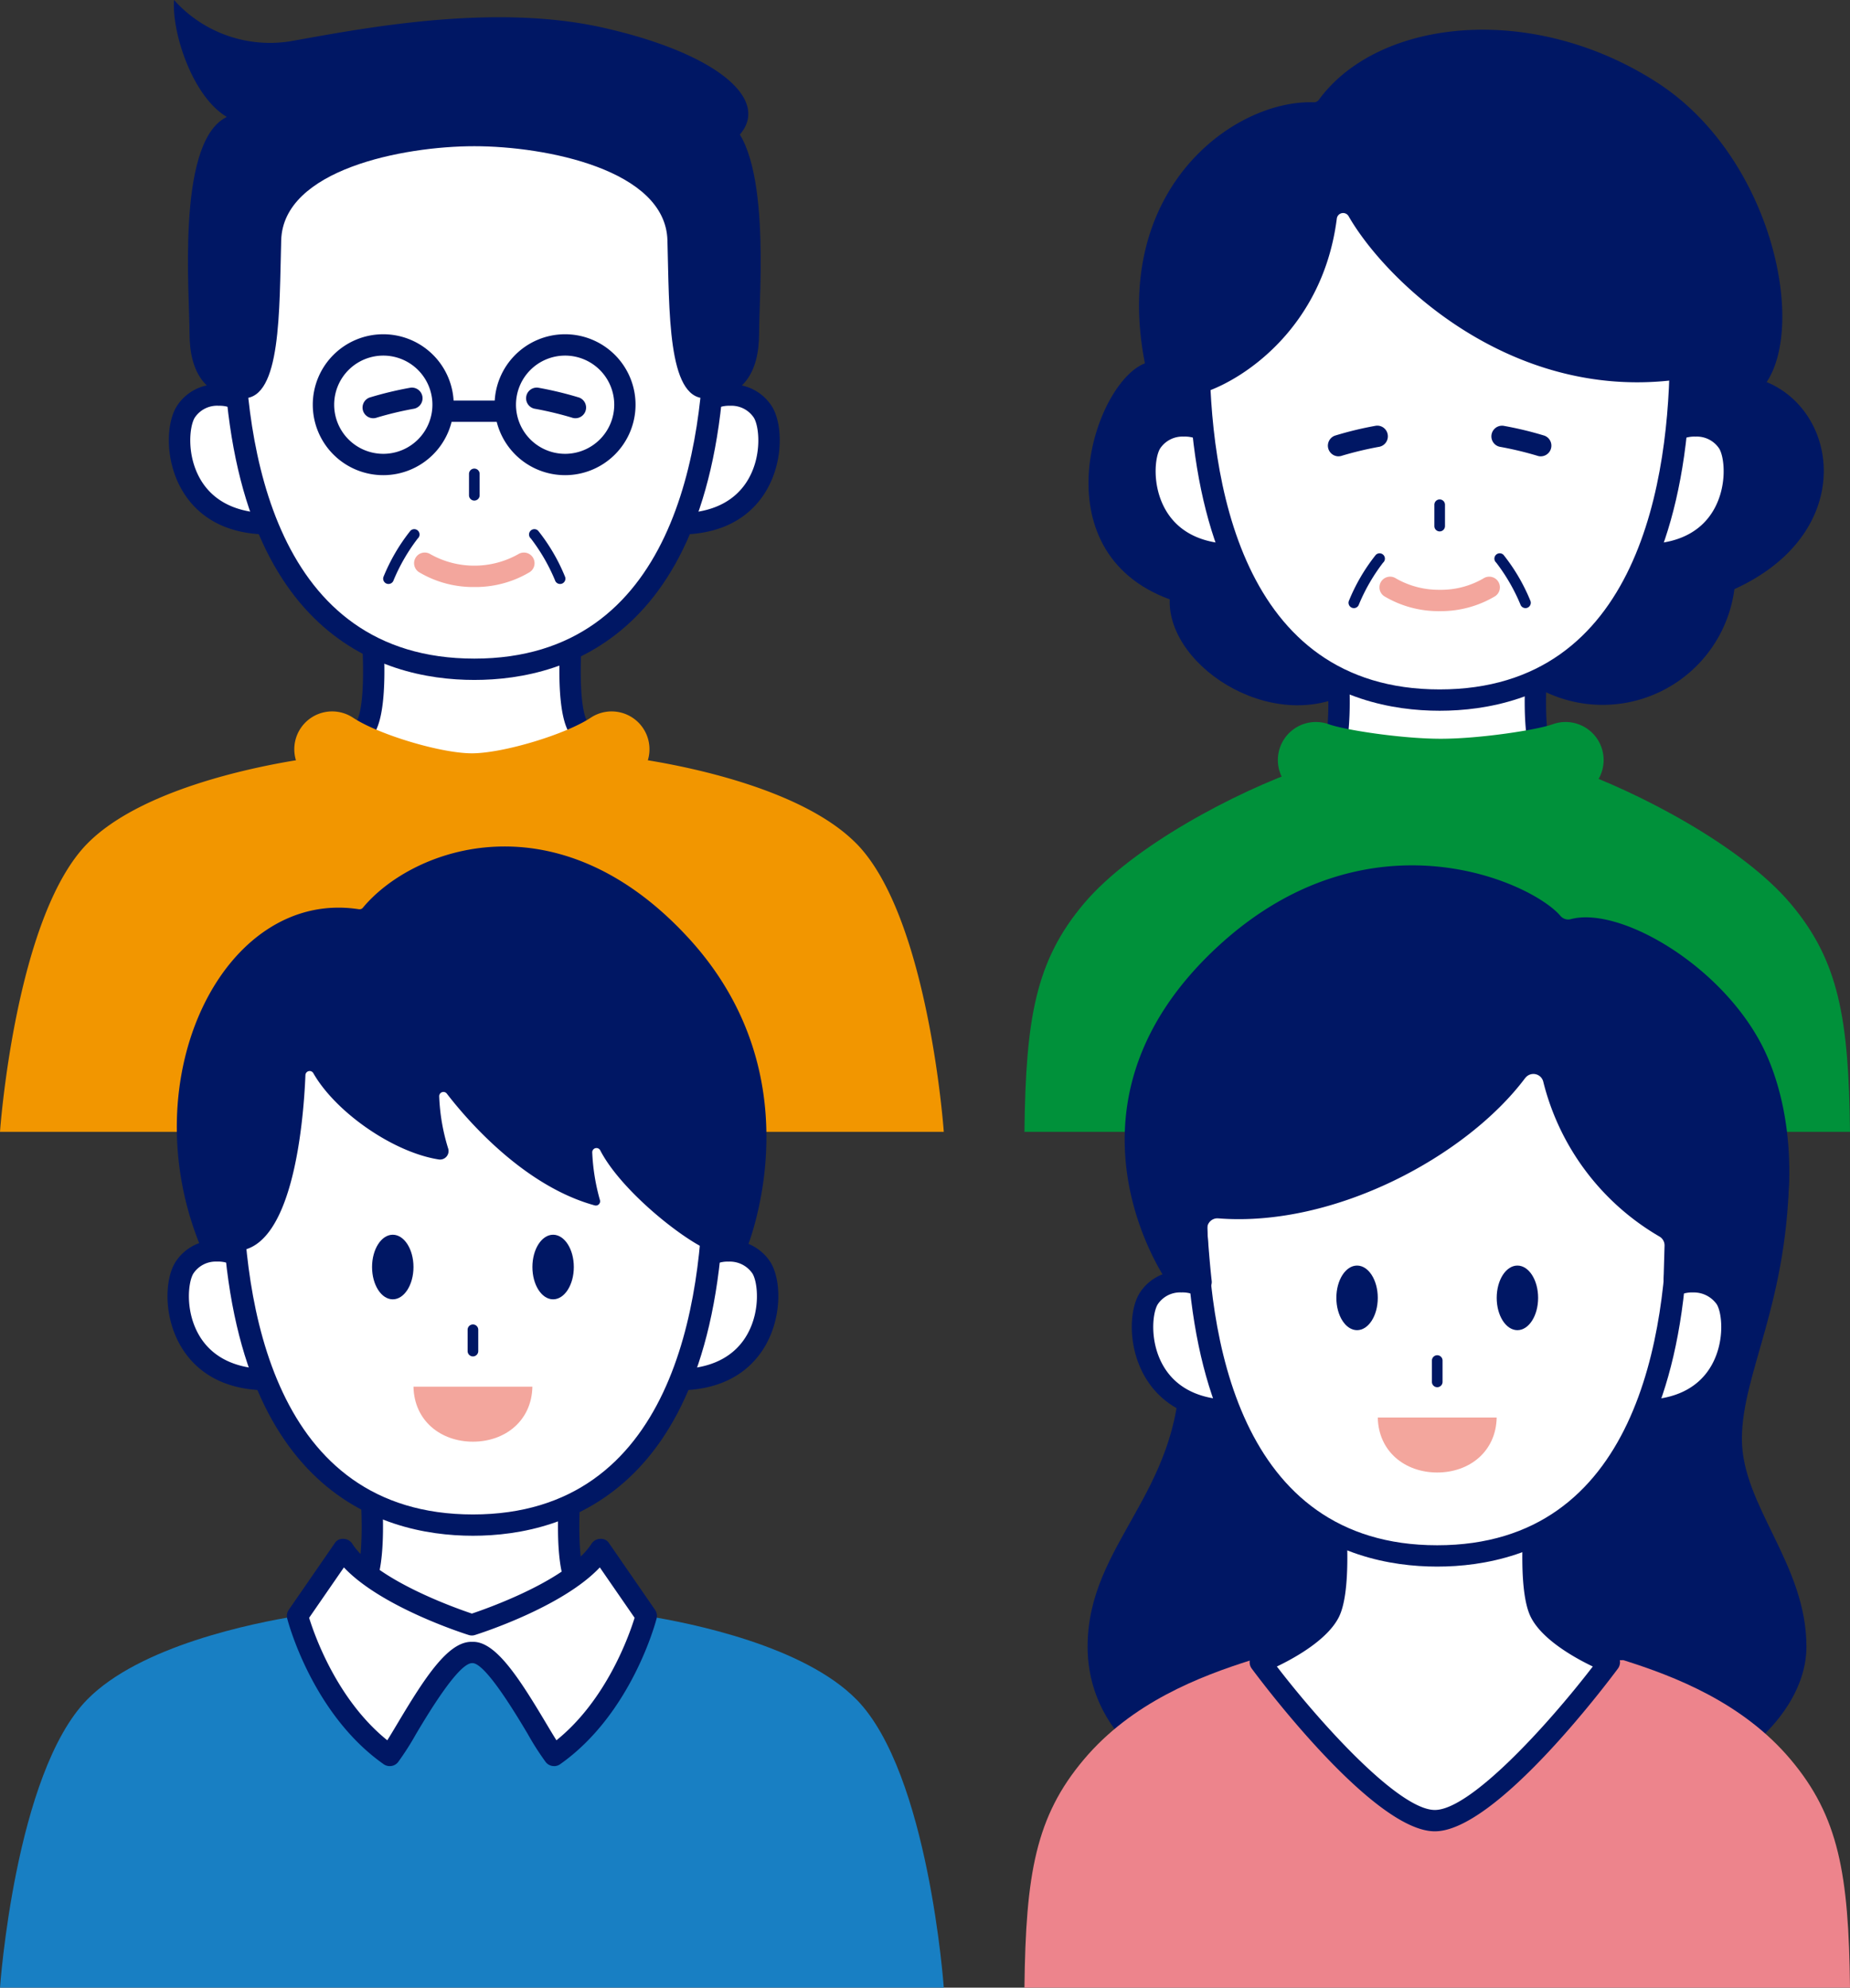 <svg id="Group_1304" data-name="Group 1304" xmlns="http://www.w3.org/2000/svg" xmlns:xlink="http://www.w3.org/1999/xlink" width="223.336" height="240" viewBox="0 0 223.336 240">
  <rect x="0" y="0" width="223.336" height="240" fill="#333333" stroke="none"/>
  <defs>
    <clipPath id="clip-path">
      <rect id="Rectangle_389" data-name="Rectangle 389" width="223.336" height="240" fill="none"/>
    </clipPath>
  </defs>
  <g id="Group_1303" data-name="Group 1303" clip-path="url(#clip-path)">
    <path id="Path_1474" data-name="Path 1474" d="M30.289,49.51c-1.231-2.018-5.914-2.85-7.854.224-1.768,2.8-1.208,13.736,10.427,13.512,0-4.934-2.573-13.736-2.573-13.736" fill="#fff"/>
    <path id="Path_1475" data-name="Path 1475" d="M32.5,64.538c-6.2,0-9.188-2.975-10.607-5.5-1.995-3.548-1.837-7.951-.548-9.995a5.7,5.7,0,0,1,5.058-2.629,5.959,5.959,0,0,1,4.978,2.421l.137.31c.107.367,2.626,9.038,2.626,14.1V64.51l-1.261.025-.383,0m-6.15-15.545a3.242,3.242,0,0,0-2.833,1.431c-.649,1.029-1.01,4.46.616,7.351,1.408,2.507,3.947,3.927,7.385,4.154A73.6,73.6,0,0,0,29.11,50.064a3.655,3.655,0,0,0-2.724-1.069.172.172,0,0,0-.032,0" fill="#001764"/>
    <path id="Path_1476" data-name="Path 1476" d="M84.233,49.51c1.231-2.018,5.914-2.85,7.854.224,1.768,2.8,1.208,13.736-10.427,13.512,0-4.934,2.573-13.736,2.573-13.736" fill="#fff"/>
    <path id="Path_1477" data-name="Path 1477" d="M82.018,64.539c-.126,0-.254,0-.382,0l-1.261-.024V63.246c0-5.059,2.517-13.73,2.624-14.1l.137-.309a5.96,5.96,0,0,1,4.983-2.421h.053a5.744,5.744,0,0,1,5,2.63c1.289,2.043,1.447,6.445-.548,9.993-1.417,2.523-4.406,5.5-10.606,5.5m3.393-14.473A73.413,73.413,0,0,0,83,61.93c3.438-.227,5.976-1.648,7.385-4.153,1.624-2.89,1.263-6.324.614-7.352a3.238,3.238,0,0,0-2.831-1.431h-.03a3.656,3.656,0,0,0-2.728,1.071" fill="#001764"/>
    <path id="Path_1478" data-name="Path 1478" d="M69.7,87.607C68.03,84.265,69.248,73.6,69.248,73.6l-12.279.171L44.689,73.6s1.218,10.667-.449,14.009S40.1,90.9,40.1,90.9L56.969,99.4,73.836,90.9s-2.472.052-4.139-3.29" fill="#fff"/>
    <path id="Path_1479" data-name="Path 1479" d="M56.968,100.693a1.255,1.255,0,0,1-.577-.139L39.522,92.047a1.285,1.285,0,0,1-.67-1.461,1.405,1.405,0,0,1,1.273-.978c.043,0,1.716-.075,2.965-2.577,1.088-2.182.775-9.309.321-13.288a1.29,1.29,0,0,1,.325-1.011,1.122,1.122,0,0,1,.97-.423l12.279.172,12.245-.172a1.43,1.43,0,0,1,.97.423,1.289,1.289,0,0,1,.324,1.011c-.452,3.979-.766,11.1.321,13.288,1.249,2.5,2.923,2.576,2.993,2.577a1.309,1.309,0,0,1,1.237,1.008,1.278,1.278,0,0,1-.662,1.431l-16.868,8.507a1.261,1.261,0,0,1-.577.139M43.162,91l13.806,6.964L70.773,91a7.955,7.955,0,0,1-2.226-2.815c-1.454-2.916-1.009-10.1-.723-13.279l-10.839.153L46.111,74.9c.286,3.181.731,10.363-.723,13.279A7.955,7.955,0,0,1,43.162,91" fill="#001764"/>
    <path id="Path_1480" data-name="Path 1480" d="M57.261,8.01s-29.066-.52-29.066,30.6c0,38.457,19.982,42.195,29.066,42.195s29.066-3.738,29.066-42.195c0-31.124-29.066-30.6-29.066-30.6" fill="#fff"/>
    <path id="Path_1481" data-name="Path 1481" d="M57.261,82.1c-11.336,0-30.351-5.651-30.351-43.485,0-9.893,2.861-17.723,8.5-23.277,8.781-8.644,21.073-8.59,21.85-8.615.765,0,13.069-.031,21.851,8.615,5.639,5.554,8.5,13.384,8.5,23.277C87.613,76.447,68.6,82.1,57.261,82.1M57.2,9.3c-.781,0-12.148.144-20,7.894-5.119,5.051-7.714,12.257-7.714,21.422,0,15.278,3.609,40.908,27.78,40.908s27.78-25.63,27.78-40.908c0-9.165-2.6-16.371-7.713-21.422C69.227,9.2,57.41,9.315,57.282,9.3H57.24s-.017,0-.042,0" fill="#001764"/>
    <path id="Path_1482" data-name="Path 1482" d="M57.261,60.444a.643.643,0,0,1-.642-.643V57.223a.642.642,0,1,1,1.284,0V59.8a.643.643,0,0,1-.642.643" fill="#001764"/>
    <path id="Path_1483" data-name="Path 1483" d="M87.532,14.339c-5.947-3.707-20.214-4.414-30.271-4.414s-24.325.707-30.272,4.414c-5.648,3.521-4.108,21.09-4.108,25.907s2.009,7.844,6.536,7.844,4.294-10.559,4.53-19.078S48.63,17.654,57.261,17.654s23.077,2.839,23.313,11.358,0,19.078,4.53,19.078,6.536-3.027,6.536-7.844,1.54-22.386-4.108-25.907" fill="#001764"/>
    <path id="Path_1484" data-name="Path 1484" d="M21.008,0c-.29,4.184,2.517,12.467,7,14.437s56.946,1.805,61.311,1.805c3.7-4.282-2.885-9.838-16.54-12.906C59.3.308,43.237,3.536,35.066,4.98A15.545,15.545,0,0,1,21.008,0" fill="#001764"/>
    <path id="Path_1485" data-name="Path 1485" d="M60.585,50.939H53.9a1.288,1.288,0,0,1,0-2.576h6.689a1.288,1.288,0,0,1,0,2.576" fill="#001764"/>
    <path id="Path_1486" data-name="Path 1486" d="M57.261,70.88a12.77,12.77,0,0,1-6.691-1.8,1.286,1.286,0,0,1,1.411-2.151,10.839,10.839,0,0,0,10.56,0,1.286,1.286,0,0,1,1.411,2.151,12.77,12.77,0,0,1-6.691,1.8" fill="#f3a69d"/>
    <path id="Path_1487" data-name="Path 1487" d="M46.9,70.512a.688.688,0,0,1-.193-.028.647.647,0,0,1-.421-.809,22.583,22.583,0,0,1,3.263-5.592.644.644,0,1,1,.877.942,22.464,22.464,0,0,0-2.912,5.037.646.646,0,0,1-.614.45" fill="#001764"/>
    <path id="Path_1488" data-name="Path 1488" d="M67.618,70.512A.643.643,0,0,1,67,70.06a22.4,22.4,0,0,0-2.91-5.035.644.644,0,1,1,.877-.942,22.5,22.5,0,0,1,3.261,5.594.646.646,0,0,1-.423.807.664.664,0,0,1-.191.028" fill="#001764"/>
    <path id="Path_1489" data-name="Path 1489" d="M46.285,57.374a8.507,8.507,0,1,1,8.489-8.507,8.508,8.508,0,0,1-8.489,8.507m0-14.437a5.93,5.93,0,1,0,5.917,5.93,5.93,5.93,0,0,0-5.917-5.93" fill="#001764"/>
    <path id="Path_1490" data-name="Path 1490" d="M45.055,50.5a1.289,1.289,0,0,1-.453-2.495,42.555,42.555,0,0,1,4.96-1.193,1.288,1.288,0,0,1,.322,2.556,41.492,41.492,0,0,0-4.376,1.05,1.288,1.288,0,0,1-.453.082" fill="#001764"/>
    <path id="Path_1491" data-name="Path 1491" d="M68.237,57.374a8.507,8.507,0,1,1,8.487-8.507,8.508,8.508,0,0,1-8.487,8.507m0-14.437a5.93,5.93,0,1,0,5.915,5.93,5.93,5.93,0,0,0-5.915-5.93" fill="#001764"/>
    <path id="Path_1492" data-name="Path 1492" d="M69.467,50.5a1.288,1.288,0,0,1-.453-.082,41.492,41.492,0,0,0-4.376-1.05,1.288,1.288,0,0,1,.322-2.556,42.555,42.555,0,0,1,4.96,1.193,1.289,1.289,0,0,1-.453,2.495" fill="#001764"/>
    <path id="Path_1493" data-name="Path 1493" d="M103.4,101.875C97.117,95.466,83.731,92.7,78.208,91.8a4.568,4.568,0,0,0-6.892-5.14c-3.106,2.049-10.616,4.3-14.348,4.3s-11.243-2.25-14.348-4.3a4.568,4.568,0,0,0-6.893,5.14c-5.523.9-18.909,3.665-25.2,10.074C1.816,110.759,0,136.662,0,136.662H113.936s-1.816-25.9-10.531-34.787" fill="#f29600"/>
    <path id="Path_1494" data-name="Path 1494" d="M138.219,43.866c-6.126,2.35-12.886,22.677,2.993,28.507-.314,8.351,13.347,16.982,22.907,10.54S144.2,43.866,144.2,43.866Z" fill="#001764"/>
    <path id="Path_1495" data-name="Path 1495" d="M213.28,46.136c8.9,3.7,10.726,18.337-3.9,25a16.05,16.05,0,0,1-23.988,11.795c-9.748-5.474,27.892-36.8,27.892-36.8" fill="#001764"/>
    <path id="Path_1496" data-name="Path 1496" d="M146.826,53.233c-1.231-2.018-5.914-2.85-7.854.224-1.768,2.8-1.208,13.736,10.427,13.512,0-4.934-2.573-13.736-2.573-13.736" fill="#fff"/>
    <path id="Path_1497" data-name="Path 1497" d="M149.042,68.26c-6.2,0-9.189-2.974-10.608-5.5-1.994-3.548-1.836-7.95-.547-9.995a5.744,5.744,0,0,1,5-2.627h.053a5.96,5.96,0,0,1,4.982,2.42l.137.309c.107.367,2.626,9.038,2.626,14.1v1.264l-1.262.025-.382,0M142.89,52.717a3.238,3.238,0,0,0-2.831,1.428c-.649,1.03-1.011,4.462.615,7.352,1.409,2.507,3.947,3.928,7.386,4.154a73.566,73.566,0,0,0-2.412-11.863,3.653,3.653,0,0,0-2.726-1.071Z" fill="#001764"/>
    <path id="Path_1498" data-name="Path 1498" d="M200.77,53.233c1.231-2.018,5.914-2.85,7.854.224,1.767,2.8,1.207,13.736-10.427,13.512,0-4.934,2.573-13.736,2.573-13.736" fill="#fff"/>
    <path id="Path_1499" data-name="Path 1499" d="M198.555,68.26l-.383,0-1.261-.025V66.968c0-5.06,2.519-13.731,2.626-14.1l.137-.309a5.951,5.951,0,0,1,4.976-2.42h.057a5.75,5.75,0,0,1,5,2.627c1.289,2.045,1.447,6.447-.548,9.995-1.419,2.523-4.408,5.5-10.607,5.5m3.394-14.474a73.6,73.6,0,0,0-2.412,11.865c3.438-.226,5.977-1.647,7.385-4.154,1.626-2.89,1.265-6.322.616-7.351a3.245,3.245,0,0,0-2.833-1.429h-.033a3.658,3.658,0,0,0-2.723,1.069" fill="#001764"/>
    <path id="Path_1500" data-name="Path 1500" d="M186.233,91.33c-1.667-3.341-.449-14.009-.449-14.009l-12.28.171-12.279-.171s1.218,10.668-.449,14.009-8.343,6.041-8.343,6.041S166.638,116.5,173.5,116.5s21.071-19.126,21.071-19.126-6.675-2.7-8.342-6.041" fill="#fff"/>
    <path id="Path_1501" data-name="Path 1501" d="M173.5,117.786c-7.3,0-20.606-17.636-22.1-19.647a1.29,1.29,0,0,1,.551-1.962c1.731-.7,6.487-3.045,7.673-5.424,1.089-2.183.775-9.307.321-13.286a1.284,1.284,0,0,1,.324-1.009,1.428,1.428,0,0,1,.97-.425l12.28.17,12.244-.17a1.314,1.314,0,0,1,.97.424,1.288,1.288,0,0,1,.325,1.01c-.453,3.979-.767,11.1.321,13.286,1.187,2.379,5.943,4.721,7.674,5.424a1.288,1.288,0,0,1,.551,1.962c-1.494,2.011-14.8,19.647-22.1,19.647m-19.068-19.9c5.528,7.189,14.8,17.322,19.068,17.322s13.543-10.133,19.07-17.322c-2.221-1.065-6.129-3.252-7.49-5.979-1.454-2.917-1.009-10.1-.723-13.277l-10.839.151-10.875-.151c.286,3.18.734,10.362-.722,13.277-1.36,2.727-5.268,4.914-7.489,5.979" fill="#001764"/>
    <path id="Path_1502" data-name="Path 1502" d="M173.8,11.732s-29.066-.52-29.066,30.6c0,38.457,19.982,42.195,29.066,42.195s29.066-3.738,29.066-42.195c0-31.124-29.066-30.6-29.066-30.6" fill="#fff"/>
    <path id="Path_1503" data-name="Path 1503" d="M173.8,85.82c-11.336,0-30.351-5.651-30.351-43.483,0-9.893,2.861-17.725,8.5-23.279,8.78-8.644,21.072-8.623,21.849-8.615s13.069-.033,21.851,8.615c5.641,5.554,8.5,13.386,8.5,23.279,0,37.832-19.017,43.483-30.353,43.483m-.063-72.8c-.781,0-12.148.144-20,7.894-5.119,5.051-7.714,12.259-7.714,21.424,0,15.278,3.609,40.906,27.78,40.906s27.782-25.628,27.782-40.906c0-9.165-2.6-16.373-7.714-21.422-8.1-7.993-19.9-7.854-20.047-7.894h-.042s-.017,0-.042,0" fill="#001764"/>
    <path id="Path_1504" data-name="Path 1504" d="M173.8,64.166a.643.643,0,0,1-.642-.643V60.947a.642.642,0,1,1,1.284,0v2.576a.643.643,0,0,1-.642.643" fill="#001764"/>
    <path id="Path_1505" data-name="Path 1505" d="M145.423,47.364c4.811-1.6,14.291-7.884,15.959-20.967a.766.766,0,0,1,1.427-.287c4.386,7.665,19.229,22.151,39.166,19.795a.77.77,0,0,1,.871.787c-.054,1.379-.2,2.983-.315,4.046a.772.772,0,0,0,1,.816l1.023-.328a.768.768,0,0,1,.308-.034l2.354.224a.732.732,0,0,0,.28-.024c.614-.174,3.034-1.093,5.78-5.256,4.81-7.292.427-27.3-13.139-36.113-15.1-9.806-33.706-7.826-40.917,2.02a.745.745,0,0,1-.633.308c-9.6-.32-24.474,10.445-20.386,31.448a.82.82,0,0,0,.037.131l2.655,7.222a.773.773,0,0,0,.831.5l1.477-.2a.779.779,0,0,1,.3.018l.644.171a.775.775,0,0,0,.97-.811l-.213-2.672a.765.765,0,0,1,.512-.792" fill="#001764"/>
    <path id="Path_1506" data-name="Path 1506" d="M161.593,55.1a1.288,1.288,0,0,1-.454-2.493,41.94,41.94,0,0,1,4.957-1.2,1.274,1.274,0,0,1,1.438,1.114,1.288,1.288,0,0,1-1.112,1.442,41.844,41.844,0,0,0-4.375,1.048,1.248,1.248,0,0,1-.454.084" fill="#001764"/>
    <path id="Path_1507" data-name="Path 1507" d="M186,55.1a1.267,1.267,0,0,1-.453-.083,41.479,41.479,0,0,0-4.376-1.049,1.288,1.288,0,0,1,.322-2.556,42.353,42.353,0,0,1,4.96,1.193A1.289,1.289,0,0,1,186,55.1" fill="#001764"/>
    <path id="Path_1508" data-name="Path 1508" d="M173.8,73.793a12.768,12.768,0,0,1-6.691-1.8,1.287,1.287,0,0,1,1.414-2.151,10.36,10.36,0,0,0,5.277,1.373,10.173,10.173,0,0,0,5.28-1.373,1.286,1.286,0,0,1,1.411,2.151,12.77,12.77,0,0,1-6.691,1.8" fill="#f3a69d"/>
    <path id="Path_1509" data-name="Path 1509" d="M163.441,73.426a.664.664,0,0,1-.191-.028.647.647,0,0,1-.423-.808A22.493,22.493,0,0,1,166.088,67a.644.644,0,1,1,.877.942,22.364,22.364,0,0,0-2.91,5.035.643.643,0,0,1-.614.452" fill="#001764"/>
    <path id="Path_1510" data-name="Path 1510" d="M184.156,73.426a.646.646,0,0,1-.614-.45,22.464,22.464,0,0,0-2.912-5.037.644.644,0,1,1,.877-.942,22.583,22.583,0,0,1,3.263,5.592.647.647,0,0,1-.421.809.688.688,0,0,1-.193.028" fill="#001764"/>
    <path id="Path_1511" data-name="Path 1511" d="M216.164,109.109c-5.8-6.882-18.261-13.469-26.694-16.4H157.539c-8.433,2.928-20.894,9.515-26.694,16.4s-7.019,13.788-7.172,27.553h99.663c-.152-13.765-1.373-20.671-7.172-27.553" fill="#00913a"/>
    <path id="Path_1512" data-name="Path 1512" d="M173.93,98.387c-5.362,0-13.488-1.132-16.723-2.33a4.593,4.593,0,0,1,3.18-8.617c1.833.68,8.777,1.762,13.543,1.762s11.71-1.082,13.543-1.762a4.593,4.593,0,0,1,3.18,8.617c-3.235,1.2-11.361,2.33-16.723,2.33" fill="#00913a"/>
    <path id="Path_1513" data-name="Path 1513" d="M30.121,152.848c-1.231-2.018-5.914-2.85-7.854.224-1.768,2.8-1.208,13.736,10.427,13.512,0-4.934-2.573-13.736-2.573-13.736" fill="#fff"/>
    <path id="Path_1514" data-name="Path 1514" d="M32.341,167.877c-6.2,0-9.193-2.975-10.612-5.5-1.994-3.546-1.836-7.949-.547-9.993a5.742,5.742,0,0,1,5-2.629h.056a5.96,5.96,0,0,1,4.979,2.421l.137.31c.107.365,2.626,9.036,2.626,14.1v1.264l-1.262.025-.378,0m-6.156-15.545a3.24,3.24,0,0,0-2.831,1.429c-.649,1.029-1.011,4.462.615,7.353,1.409,2.505,3.947,3.927,7.386,4.154A73.553,73.553,0,0,0,28.943,153.4a3.664,3.664,0,0,0-2.725-1.071Z" fill="#001764"/>
    <path id="Path_1515" data-name="Path 1515" d="M84.065,152.848c1.231-2.018,5.914-2.85,7.854.224,1.768,2.8,1.208,13.736-10.427,13.512,0-4.934,2.573-13.736,2.573-13.736" fill="#fff"/>
    <path id="Path_1516" data-name="Path 1516" d="M81.846,167.878c-.124,0-.251,0-.379,0l-1.261-.024v-1.265c0-5.061,2.519-13.732,2.626-14.1l.137-.309a5.957,5.957,0,0,1,4.983-2.421A5.781,5.781,0,0,1,93,152.385c1.289,2.045,1.447,6.447-.548,9.993-1.419,2.525-4.408,5.5-10.611,5.5m3.4-14.473a73.472,73.472,0,0,0-2.412,11.864c3.438-.227,5.977-1.649,7.385-4.155,1.626-2.89,1.265-6.324.616-7.354a3.307,3.307,0,0,0-2.861-1.427,3.66,3.66,0,0,0-2.728,1.072" fill="#001764"/>
    <path id="Path_1517" data-name="Path 1517" d="M69.529,190.945c-1.667-3.341-.449-14.009-.449-14.009l-12.279.171-12.28-.171s1.218,10.668-.449,14.009-4.139,3.29-4.139,3.29L56.8,202.743l16.867-8.508s-2.472.052-4.139-3.29" fill="#fff"/>
    <path id="Path_1518" data-name="Path 1518" d="M56.8,204.032a1.256,1.256,0,0,1-.577-.139l-16.869-8.509a1.289,1.289,0,0,1,.577-2.439.137.137,0,0,1,.028,0c.041,0,1.714-.077,2.963-2.579,1.088-2.182.775-9.307.321-13.286a1.29,1.29,0,0,1,.325-1.011,1.244,1.244,0,0,1,.97-.424l12.279.171,12.245-.171a1.22,1.22,0,0,1,.97.426,1.283,1.283,0,0,1,.324,1.009c-.454,3.979-.768,11.1.321,13.286,1.247,2.5,2.921,2.576,2.991,2.577a1.31,1.31,0,0,1,1.237,1.008,1.28,1.28,0,0,1-.661,1.431l-16.867,8.509a1.262,1.262,0,0,1-.577.139m-13.806-9.7L56.8,201.3l13.805-6.966a7.955,7.955,0,0,1-2.226-2.815c-1.456-2.916-1.008-10.1-.723-13.277l-10.839.151-10.874-.151c.286,3.181.731,10.361-.723,13.277a7.955,7.955,0,0,1-2.226,2.815" fill="#001764"/>
    <path id="Path_1519" data-name="Path 1519" d="M57.093,111.348s-29.066-.52-29.066,30.6c0,38.457,19.982,42.2,29.066,42.2s29.066-3.738,29.066-42.2c0-31.124-29.066-30.6-29.066-30.6" fill="#fff"/>
    <path id="Path_1520" data-name="Path 1520" d="M57.094,185.435c-11.336,0-30.353-5.651-30.353-43.483,0-9.893,2.861-17.723,8.5-23.277,8.775-8.639,21.04-8.606,21.852-8.617.828.032,13.076-.022,21.851,8.617,5.639,5.554,8.5,13.384,8.5,23.277,0,37.832-19.016,43.483-30.352,43.483m-.063-72.8c-.775,0-12.148.144-20,7.9-5.119,5.051-7.713,12.257-7.713,21.422,0,15.278,3.608,40.906,27.781,40.906s27.78-25.628,27.78-40.906c0-9.165-2.6-16.371-7.713-21.422-8.1-8-19.939-7.921-20.046-7.894h-.042s-.017,0-.042,0" fill="#001764"/>
    <path id="Path_1521" data-name="Path 1521" d="M43.342,109.787C27.031,107.248,15.7,130.154,24.3,150.723a.525.525,0,0,0,.482.321H28.4c6.817,0,8.213-14.953,8.472-21.227a.51.51,0,0,1,.953-.237C40.51,134.286,47.46,139.138,52.97,140a1.028,1.028,0,0,0,1.123-1.358,24.109,24.109,0,0,1-1.072-6.254.514.514,0,0,1,.92-.34c2.335,3.036,9.22,11.131,17.862,13.5a.513.513,0,0,0,.624-.636,25.01,25.01,0,0,1-.932-5.772.512.512,0,0,1,.971-.234c2.556,4.95,10.223,10.957,13.252,12.107a.559.559,0,0,0,.147.032l3.659.318a.509.509,0,0,0,.522-.317c1.106-2.791,7.812-21.728-6.926-37.783-15.8-17.208-33.227-10.987-39.317-3.654a.494.494,0,0,1-.461.172" fill="#001764"/>
    <path id="Path_1522" data-name="Path 1522" d="M103.4,205.213c-6.356-6.479-19.977-9.239-25.386-10.1l-21.051,3.783-21.051-3.783c-5.409.866-19.031,3.626-25.386,10.1C1.816,214.1,0,240,0,240H113.936s-1.816-25.9-10.531-34.787" fill="#187fc3"/>
    <path id="Path_1523" data-name="Path 1523" d="M72.489,187.094c-3.4,5.292-15.521,9.088-15.521,9.088s-12.12-3.8-15.52-9.088l-5.531,8.014s2.84,11.011,11.136,16.853c1.709-2.071,6.717-12.56,9.915-12.434,3.2-.126,8.207,10.363,9.916,12.434,8.295-5.842,11.135-16.853,11.135-16.853Z" fill="#fff"/>
    <path id="Path_1524" data-name="Path 1524" d="M66.884,213.249a1.283,1.283,0,0,1-.989-.468,33.015,33.015,0,0,1-2.173-3.393c-1.4-2.351-5.112-8.574-6.68-8.574h-.048c-1.666,0-5.376,6.222-6.778,8.572a33.238,33.238,0,0,1-2.174,3.4,1.284,1.284,0,0,1-1.727.232c-8.586-6.044-11.52-17.113-11.641-17.583a1.282,1.282,0,0,1,.186-1.055l5.531-8.015a1.122,1.122,0,0,1,1.078-.555,1.289,1.289,0,0,1,1.06.59c2.786,4.336,12.393,7.747,14.439,8.432,2.045-.685,11.655-4.1,14.441-8.432a1.288,1.288,0,0,1,1.059-.59,1.145,1.145,0,0,1,1.079.555l5.531,8.015a1.286,1.286,0,0,1,.186,1.055c-.121.47-3.056,11.539-11.641,17.583a1.277,1.277,0,0,1-.739.236m-9.76-15.011c2.719,0,5.487,4.263,8.8,9.828.449.752.884,1.482,1.251,2.06,6.043-4.864,8.778-12.662,9.436-14.789l-4.2-6.086c-4.522,4.815-14.6,8.015-15.063,8.161a1.244,1.244,0,0,1-.768,0c-.467-.146-10.54-3.346-15.062-8.161l-4.2,6.086c.658,2.127,3.393,9.925,9.436,14.789.367-.58.8-1.308,1.251-2.062,3.317-5.563,6.085-9.826,8.9-9.826q.1,0,.216,0" fill="#001764"/>
    <path id="Path_1525" data-name="Path 1525" d="M49.916,152.988c0,2.153-1.12,3.9-2.5,3.9s-2.5-1.744-2.5-3.9,1.121-3.9,2.5-3.9,2.5,1.744,2.5,3.9" fill="#001764"/>
    <path id="Path_1526" data-name="Path 1526" d="M69.273,152.988c0,2.153-1.12,3.9-2.5,3.9s-2.5-1.744-2.5-3.9,1.121-3.9,2.5-3.9,2.5,1.744,2.5,3.9" fill="#001764"/>
    <path id="Path_1527" data-name="Path 1527" d="M57.094,163.781a.643.643,0,0,1-.642-.643v-2.576a.642.642,0,1,1,1.284,0v2.576a.643.643,0,0,1-.642.643" fill="#001764"/>
    <path id="Path_1528" data-name="Path 1528" d="M49.916,167.439c.083,4.134,3.318,6.637,7.177,6.637s7.094-2.5,7.177-6.637Z" fill="#f3a69d"/>
    <path id="Path_1529" data-name="Path 1529" d="M142.462,164.922c0,15.49-11.165,21.485-11.165,33.908,0,11.393,10.97,22.446,41.914,22.446s44.867-12.475,44.867-22.446-7.792-17.01-7.792-25.075S216,157.241,216,140.728Z" fill="#001764"/>
    <path id="Path_1530" data-name="Path 1530" d="M146.533,156.571c-1.231-2.018-5.914-2.85-7.854.224-1.768,2.8-1.208,13.736,10.427,13.512,0-4.934-2.573-13.736-2.573-13.736" fill="#fff"/>
    <path id="Path_1531" data-name="Path 1531" d="M148.752,171.6c-6.2,0-9.192-2.975-10.611-5.5-1.994-3.546-1.837-7.949-.547-9.993a5.745,5.745,0,0,1,5-2.629h.053a5.962,5.962,0,0,1,4.984,2.421l.136.31c.107.367,2.626,9.038,2.626,14.1v1.264l-1.261.025-.379,0M142.6,156.054a3.242,3.242,0,0,0-2.83,1.428c-.649,1.03-1.01,4.463.616,7.354,1.409,2.505,3.947,3.927,7.385,4.154a73.474,73.474,0,0,0-2.412-11.864,3.665,3.665,0,0,0-2.727-1.072Z" fill="#001764"/>
    <path id="Path_1532" data-name="Path 1532" d="M200.477,156.571c1.231-2.018,5.914-2.85,7.854.224,1.768,2.8,1.208,13.736-10.427,13.512,0-4.934,2.573-13.736,2.573-13.736" fill="#fff"/>
    <path id="Path_1533" data-name="Path 1533" d="M198.257,171.6c-.124,0-.251,0-.379,0l-1.261-.024v-1.265c0-5.059,2.519-13.73,2.626-14.1l.137-.309a5.96,5.96,0,0,1,4.983-2.421,5.631,5.631,0,0,1,5.053,2.628c1.289,2.045,1.447,6.447-.548,9.993-1.419,2.525-4.408,5.5-10.611,5.5m3.4-14.473a73.585,73.585,0,0,0-2.412,11.864c3.438-.227,5.977-1.648,7.385-4.155,1.626-2.89,1.265-6.324.616-7.354a3.391,3.391,0,0,0-2.861-1.427,3.662,3.662,0,0,0-2.728,1.072" fill="#001764"/>
    <path id="Path_1534" data-name="Path 1534" d="M216.164,212.447c-5.8-6.882-14-10.041-20.188-11.991l-22.471.252-22.471-.252c-6.188,1.95-14.389,5.109-20.188,11.991s-7.02,13.788-7.173,27.553h99.663c-.152-13.765-1.373-20.671-7.172-27.553" fill="#ed848c"/>
    <path id="Path_1535" data-name="Path 1535" d="M185.94,194.668c-1.667-3.342-.449-14.009-.449-14.009l-12.28.171-12.279-.171s1.218,10.667-.449,14.009-8.343,6.041-8.343,6.041,14.205,19.126,21.071,19.126,21.071-19.126,21.071-19.126-6.675-2.7-8.342-6.041" fill="#fff"/>
    <path id="Path_1536" data-name="Path 1536" d="M173.213,221.123c-7.3,0-20.608-17.636-22.1-19.647a1.29,1.29,0,0,1,.551-1.962c1.731-.7,6.487-3.045,7.674-5.424,1.088-2.181.774-9.307.32-13.286a1.284,1.284,0,0,1,.324-1.009,1.139,1.139,0,0,1,.97-.425l12.282.17,12.244-.17a1.141,1.141,0,0,1,.97.425,1.285,1.285,0,0,1,.325,1.009c-.455,3.979-.769,11.1.321,13.286,1.185,2.379,5.941,4.721,7.672,5.424a1.288,1.288,0,0,1,.551,1.962c-1.494,2.011-14.8,19.647-22.1,19.647m-19.07-19.9c5.528,7.189,14.8,17.322,19.07,17.322s13.541-10.133,19.068-17.322c-2.221-1.065-6.129-3.252-7.488-5.979-1.456-2.915-1.009-10.1-.723-13.277l-10.839.151-10.877-.151c.286,3.18.734,10.362-.721,13.277-1.361,2.727-5.269,4.914-7.49,5.979" fill="#001764"/>
    <path id="Path_1537" data-name="Path 1537" d="M173.505,115.07s-29.066-.52-29.066,30.6c0,38.457,19.982,42.2,29.066,42.2s29.066-3.738,29.066-42.2c0-31.124-29.066-30.6-29.066-30.6" fill="#fff"/>
    <path id="Path_1538" data-name="Path 1538" d="M173.5,189.159c-11.336,0-30.351-5.651-30.351-43.485,0-9.893,2.861-17.723,8.5-23.277,8.783-8.644,21.063-8.606,21.85-8.615.781.029,13.067-.031,21.852,8.615,5.64,5.554,8.5,13.384,8.5,23.277,0,37.834-19.017,43.485-30.353,43.485m-.063-72.8c-.781,0-12.148.144-20,7.894-5.119,5.051-7.714,12.257-7.714,21.422,0,15.278,3.609,40.908,27.78,40.908s27.782-25.63,27.782-40.908c0-9.165-2.6-16.371-7.714-21.42-8.1-7.993-19.894-7.9-20.047-7.894h-.042s-.017,0-.042,0" fill="#001764"/>
    <path id="Path_1539" data-name="Path 1539" d="M166.328,156.711c0,2.153-1.12,3.9-2.5,3.9s-2.5-1.744-2.5-3.9,1.121-3.9,2.5-3.9,2.5,1.744,2.5,3.9" fill="#001764"/>
    <path id="Path_1540" data-name="Path 1540" d="M185.685,156.711c0,2.153-1.12,3.9-2.5,3.9s-2.5-1.744-2.5-3.9,1.121-3.9,2.5-3.9,2.5,1.744,2.5,3.9" fill="#001764"/>
    <path id="Path_1541" data-name="Path 1541" d="M173.506,167.5a.643.643,0,0,1-.642-.643v-2.576a.642.642,0,1,1,1.284,0v2.576a.643.643,0,0,1-.642.643" fill="#001764"/>
    <path id="Path_1542" data-name="Path 1542" d="M166.328,171.161c.083,4.134,3.318,6.637,7.177,6.637s7.094-2.5,7.177-6.637Z" fill="#f3a69d"/>
    <path id="Path_1543" data-name="Path 1543" d="M184.121,130.17c-7.037,9.4-23.009,18.063-37.077,16.94a1.233,1.233,0,0,0-1.306,1.33c.219,3.022.4,4.986.541,6.224a1.234,1.234,0,0,1-1.6,1.311l-3.354-1.076a1.219,1.219,0,0,1-.657-.5c-1.855-2.89-13.086-22.25,6.434-40.191,18.129-16.663,37.762-7.733,41.271-3.626a1.229,1.229,0,0,0,1.259.4c5.791-1.542,17.719,5.275,22.881,14.866,5.063,9.41,4.789,25.539-1.94,32.124a1.228,1.228,0,0,1-1.914-.211,8.816,8.816,0,0,0-3.083-2.73,1.23,1.23,0,0,0-.994-.1l-2.133.7a1.234,1.234,0,0,1-1.616-1.212l.115-4.007a1.231,1.231,0,0,0-.635-1.117,30,30,0,0,1-14.015-18.717,1.227,1.227,0,0,0-2.174-.4" fill="#001764"/>
  </g>
</svg>
